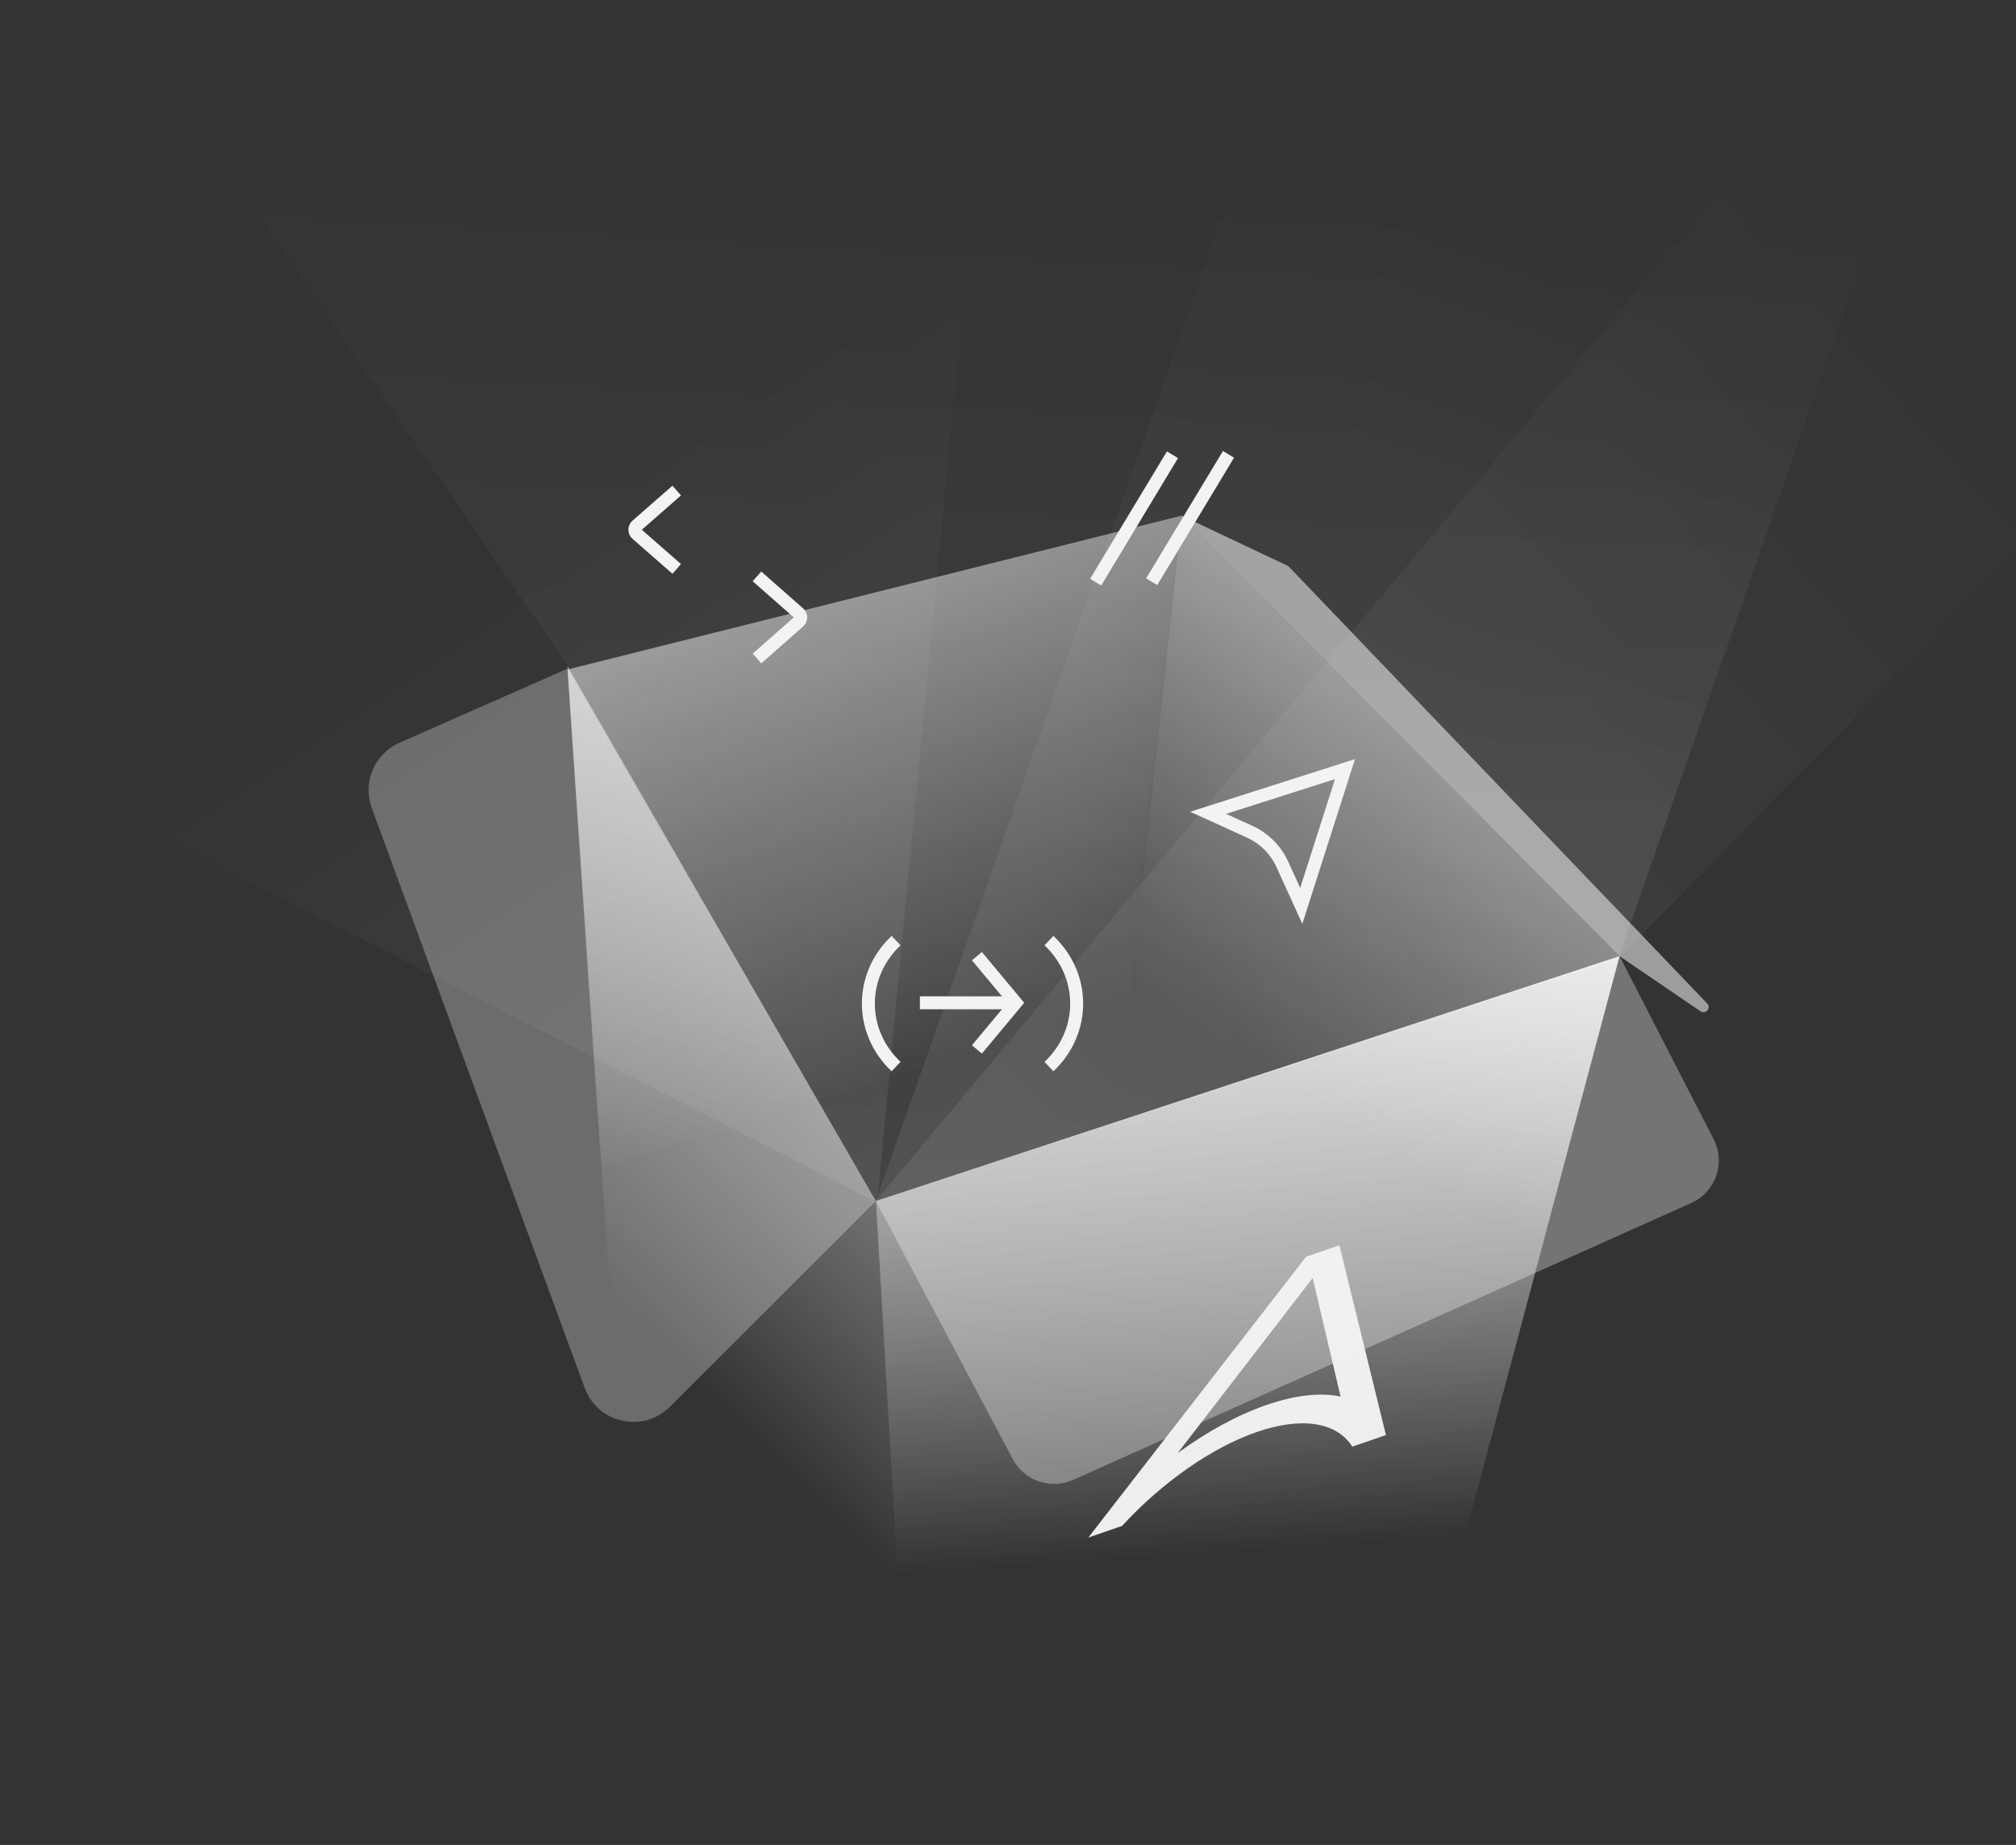 <svg width="778" height="712" viewBox="0 0 778 712" fill="none" xmlns="http://www.w3.org/2000/svg">
<rect x="0" y="0" width="778" height="712" fill="#333333" stroke="none"/>
<path opacity="0.52" d="M496.844 218.321L456 199L625 369L656.251 390.277C658.236 391.629 660.482 388.975 658.821 387.241L497.433 218.745C497.264 218.569 497.064 218.425 496.844 218.321Z" fill="white"/>
<path d="M349.538 658L338 463.5L625 369L556.495 626.13L349.538 658Z" fill="url(#paint0_linear_4516_17486)"/>
<path opacity="0.54" d="M231.975 451L219 258.379L456 199L435.524 386.038L231.975 451Z" fill="url(#paint1_linear_4516_17486)"/>
<path opacity="0.54" d="M424.5 488.5L456 199L625 369L571.638 568L424.5 488.5Z" fill="url(#paint2_linear_4516_17486)"/>
<path d="M353 712L338 463.5L219 257L237.832 534.492L353 712Z" fill="url(#paint3_linear_4516_17486)"/>
<path opacity="0.08" d="M43 0L730.5 66L624.5 370L338 463.5L219.5 257.5L43 0Z" fill="url(#paint4_linear_4516_17486)"/>
<path opacity="0.08" d="M490 31.5L730.5 66L624.5 370L338 463.5L490 31.5Z" fill="url(#paint5_linear_4516_17486)"/>
<path opacity="0.08" d="M29.5 48.5L373 102.5L338.5 464L-137 221L29.5 48.5Z" fill="url(#paint6_linear_4516_17486)"/>
<path opacity="0.08" d="M692.5 39.5L880 109.5L624.5 370L338 463.5L692.5 39.5Z" fill="url(#paint7_linear_4516_17486)"/>
<path d="M292.119 222.44L308.276 236.658C309.254 237.519 309.254 239.041 308.276 239.901L292.119 254.12" stroke="#F3F3F3" stroke-width="5"/>
<path d="M261.16 219.56L245.738 206.066C244.754 205.205 244.754 203.675 245.738 202.814L261.16 189.32" stroke="#F3F3F3" stroke-width="5"/>
<g clip-path="url(#clip0_4516_17486)">
<path d="M466.24 313.686L519.054 296.808L502.175 349.621L494.881 333.588C492.339 328 487.861 323.522 482.273 320.98L466.24 313.686Z" stroke="#F3F3F3" stroke-width="5" stroke-linecap="square"/>
</g>
<path d="M472.804 177.481L445.74 222.362" stroke="#F3F3F3" stroke-width="5" stroke-linecap="square"/>
<path d="M451.183 177.637L424.119 222.518" stroke="#F3F3F3" stroke-width="5" stroke-linecap="square"/>
<g clip-path="url(#clip1_4516_17486)">
<path d="M345.809 411.619C331.554 398.193 331.554 376.426 345.809 363" stroke="#F3F3F3" stroke-width="5"/>
<path d="M404.809 363C419.063 376.426 419.063 398.193 404.809 411.619" stroke="#F3F3F3" stroke-width="5"/>
<path d="M389 387H355" stroke="#F3F3F3" stroke-width="5"/>
<path d="M377 369L392 387L377 405" stroke="#F3F3F3" stroke-width="5"/>
</g>
<path opacity="0.52" d="M219.129 258L154.177 286.631C144.52 290.888 139.832 301.917 143.47 311.825L225.638 535.633C230.67 549.341 248.22 553.209 258.549 542.888L338 463.5L219.129 258Z" fill="white" fill-opacity="0.54"/>
<path opacity="0.59" d="M338 463.5L390.866 563.127C395.307 571.497 405.477 574.991 414.124 571.117L652.663 464.271C662.083 460.051 666.033 448.791 661.312 439.612L625 369L338 463.5Z" fill="white" fill-opacity="0.54"/>
<path opacity="0.97" d="M504.076 484.98L420.001 593.372L432.979 588.904C440.719 580.508 449.413 572.892 458.425 566.613C467.436 560.335 476.536 555.554 485.059 552.619C493.581 549.684 501.31 548.671 507.679 549.654C514.048 550.636 518.895 553.589 521.866 558.297L534.854 553.825L516.894 480.566L504.076 484.98ZM488.882 542.164C477.877 545.941 466.065 552.33 454.482 560.772L506.575 493.217L517.347 538.954C509.517 537.31 499.751 538.411 488.882 542.164Z" fill="#F3F3F3"/>
<defs>
<linearGradient id="paint0_linear_4516_17486" x1="471.723" y1="369" x2="491.431" y2="657.99" gradientUnits="userSpaceOnUse">
<stop stop-color="#D9D9D9"/>
<stop offset="0.792" stop-color="white" stop-opacity="0"/>
</linearGradient>
<linearGradient id="paint1_linear_4516_17486" x1="329.832" y1="199" x2="417.868" y2="450.317" gradientUnits="userSpaceOnUse">
<stop stop-color="white"/>
<stop offset="0.792" stop-color="white" stop-opacity="0"/>
</linearGradient>
<linearGradient id="paint2_linear_4516_17486" x1="542.744" y1="243.384" x2="426.275" y2="427.113" gradientUnits="userSpaceOnUse">
<stop stop-color="white"/>
<stop offset="0.792" stop-color="white" stop-opacity="0"/>
</linearGradient>
<linearGradient id="paint3_linear_4516_17486" x1="470.797" y1="302.762" x2="214.234" y2="565.014" gradientUnits="userSpaceOnUse">
<stop stop-color="#D9D9D9"/>
<stop offset="0.836" stop-color="white" stop-opacity="0"/>
</linearGradient>
<linearGradient id="paint4_linear_4516_17486" x1="402.5" y1="71" x2="380.5" y2="468" gradientUnits="userSpaceOnUse">
<stop stop-color="white" stop-opacity="0"/>
<stop offset="1" stop-color="white"/>
</linearGradient>
<linearGradient id="paint5_linear_4516_17486" x1="541" y1="79" x2="409.5" y2="450" gradientUnits="userSpaceOnUse">
<stop stop-color="white" stop-opacity="0"/>
<stop offset="1" stop-color="white"/>
</linearGradient>
<linearGradient id="paint6_linear_4516_17486" x1="171" y1="229" x2="327.5" y2="464" gradientUnits="userSpaceOnUse">
<stop stop-color="white" stop-opacity="0"/>
<stop offset="1" stop-color="white"/>
</linearGradient>
<linearGradient id="paint7_linear_4516_17486" x1="751.5" y1="122" x2="387.165" y2="439.156" gradientUnits="userSpaceOnUse">
<stop stop-color="white" stop-opacity="0"/>
<stop offset="1" stop-color="white"/>
</linearGradient>
<clipPath id="clip0_4516_17486">
<rect width="77" height="77" fill="white" transform="translate(457 285)"/>
</clipPath>
<clipPath id="clip1_4516_17486">
<rect width="100" height="100" fill="white" transform="translate(325 337)"/>
</clipPath>
</defs>
</svg>
